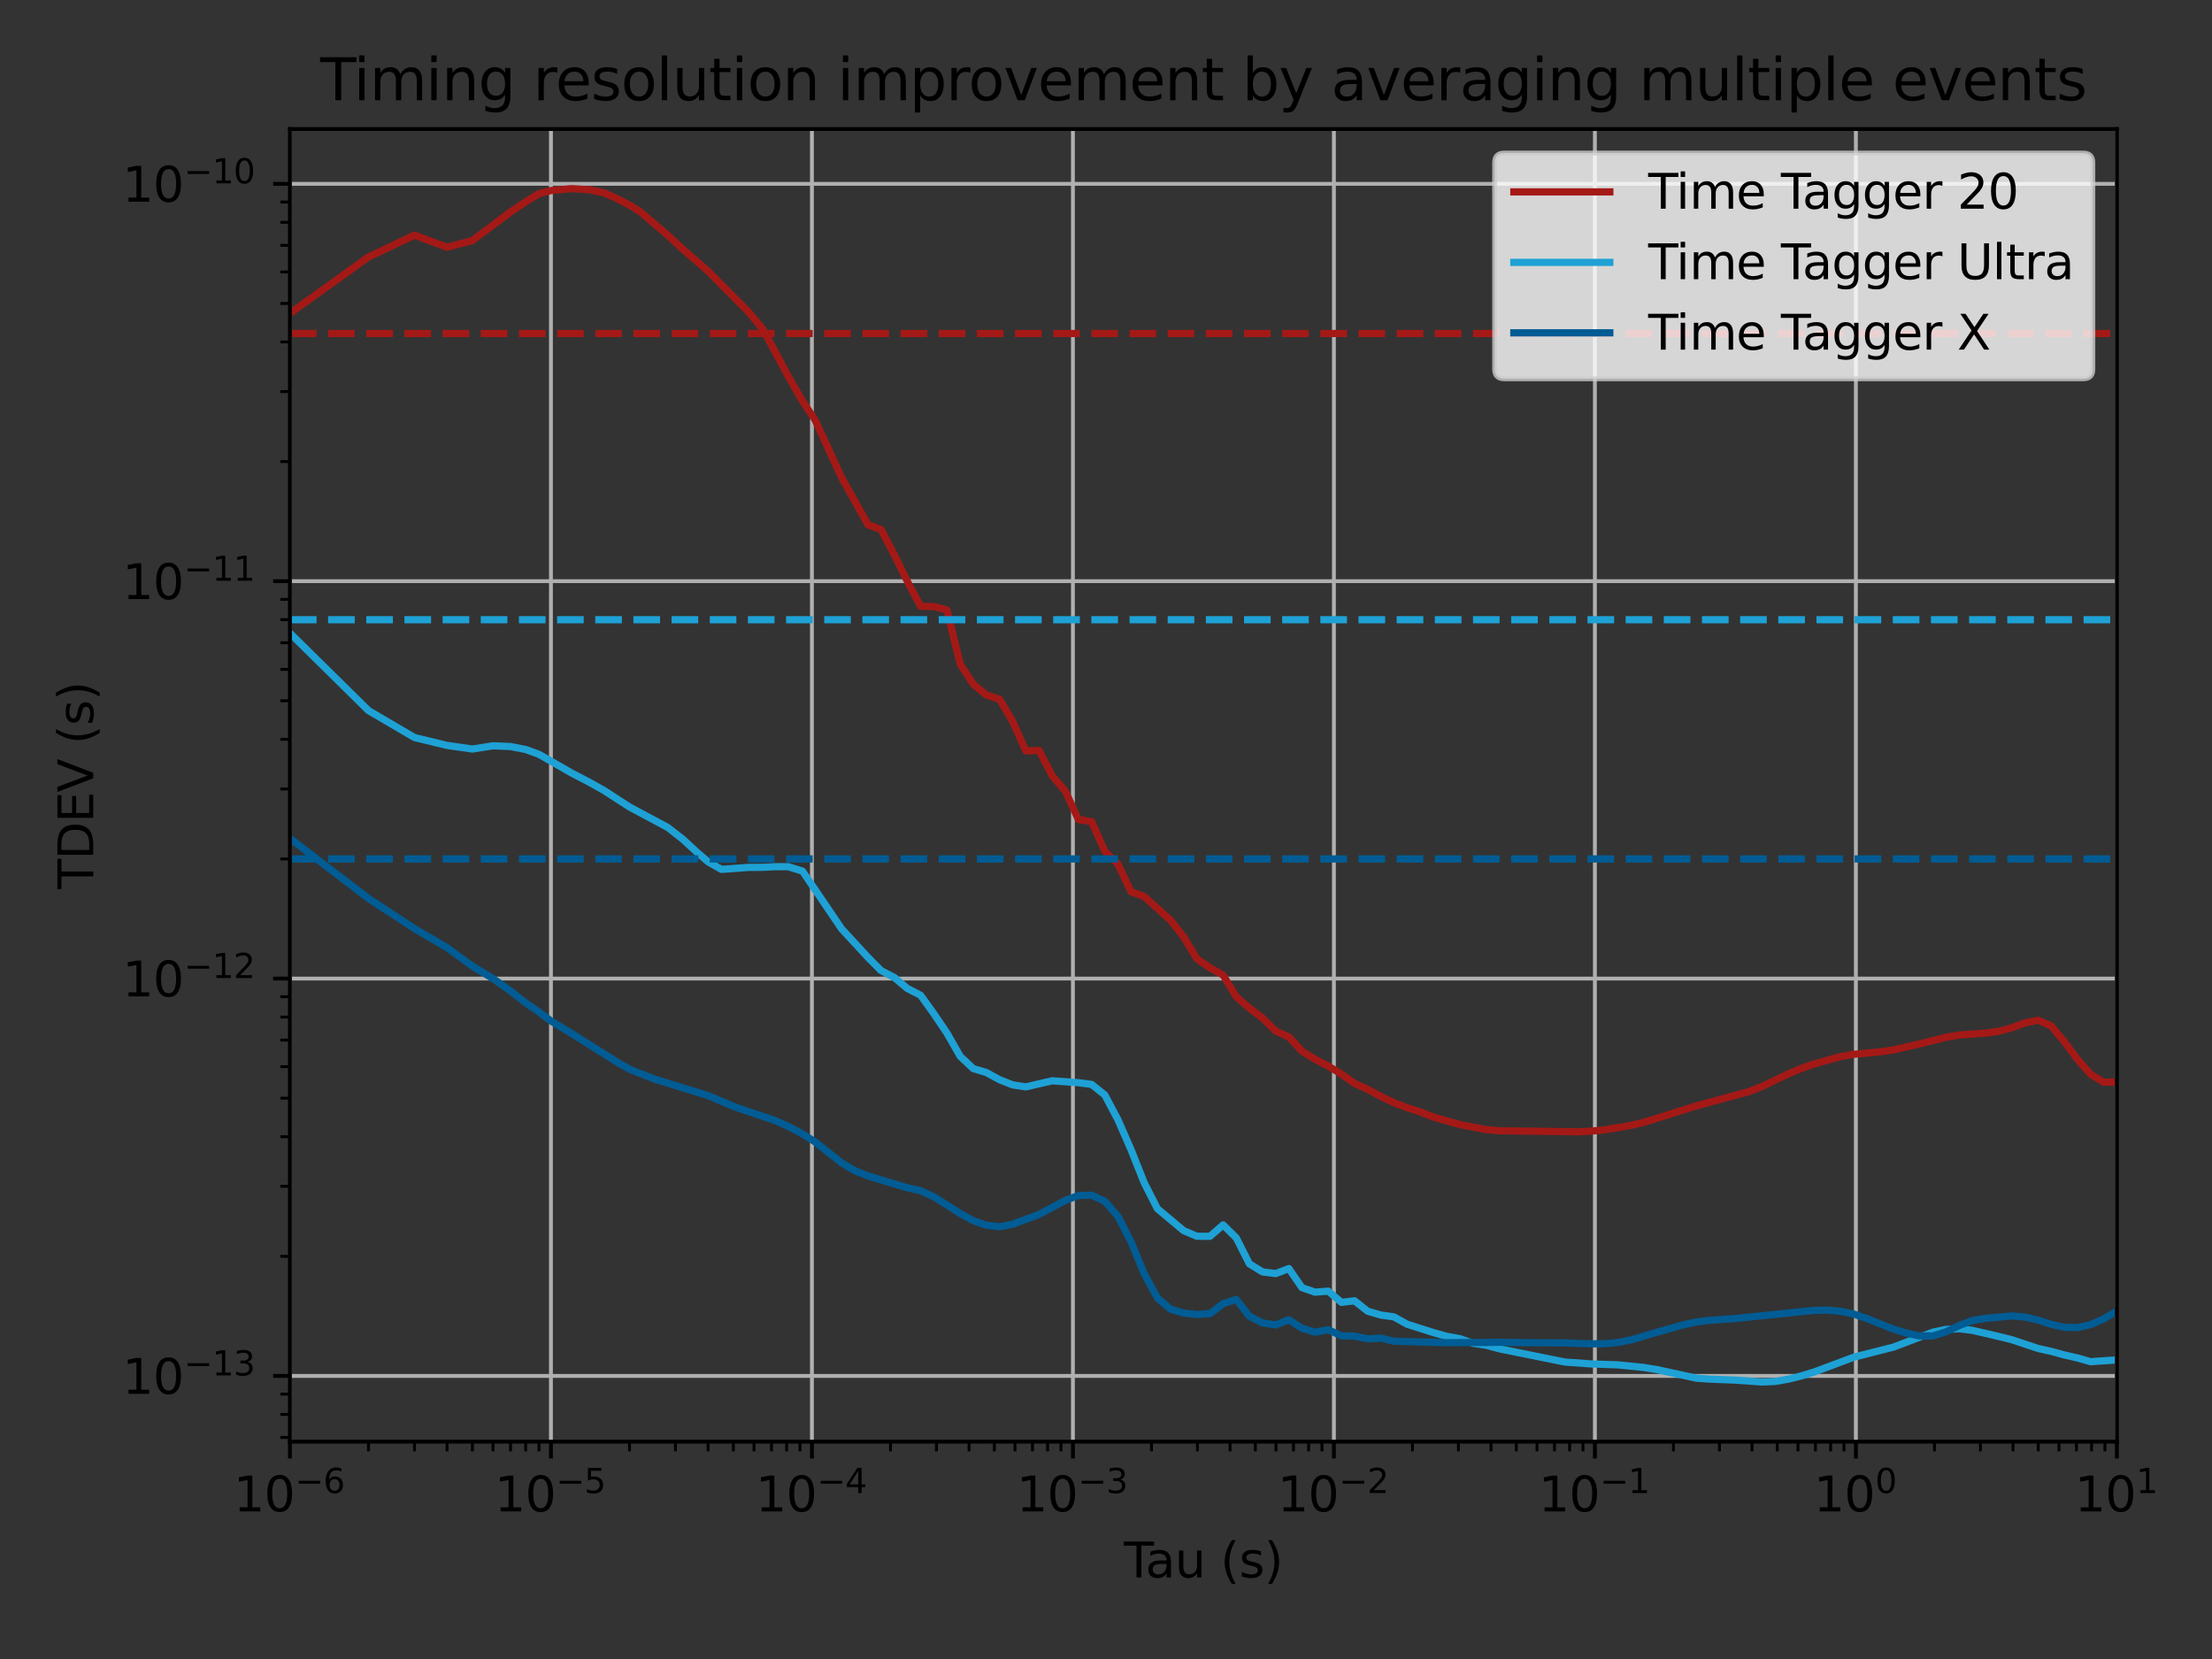 <?xml version="1.0" encoding="utf-8" standalone="no"?>
<!DOCTYPE svg PUBLIC "-//W3C//DTD SVG 1.1//EN"
  "http://www.w3.org/Graphics/SVG/1.1/DTD/svg11.dtd">
<svg xmlns:xlink="http://www.w3.org/1999/xlink" width="460.8pt" height="345.6pt" viewBox="0 0 460.8 345.6" xmlns="http://www.w3.org/2000/svg" version="1.1">
 <rect x="0" y="0" width="460.8" height="345.6" fill="#333333" stroke="none"/>
 <defs>
  <style type="text/css">*{stroke-linejoin: round; stroke-linecap: butt}</style>
 </defs>
 <g id="figure_1">
  <g id="patch_1">
   <path d="M 0 345.6 
L 460.8 345.6 
L 460.8 0 
L 0 0 
L 0 345.6 
z
" style="fill: none"/>
  </g>
  <g id="axes_1">
   <g id="patch_2">
    <path d="M 60.401 300.328 
L 440.984 300.328 
L 440.984 26.88 
L 60.401 26.88 
L 60.401 300.328 
z
" style="fill: none"/>
   </g>
   <g id="matplotlib.axis_1">
    <g id="xtick_1">
     <g id="line2d_1">
      <path d="M 60.401 300.328 
L 60.401 26.88 
" clip-path="url(#p5c46737d46)" style="fill: none; stroke: #b0b0b0; stroke-width: 0.8; stroke-linecap: square"/>
     </g>
     <g id="line2d_2">
      <defs>
       <path id="m83a35297cb" d="M 0 0 
L 0 3.5 
" style="stroke: #000000; stroke-width: 0.8"/>
      </defs>
      <g>
       <use xlink:href="#m83a35297cb" x="60.401" y="300.328" style="stroke: #000000; stroke-width: 0.8"/>
      </g>
     </g>
     <g id="text_1">
      <!-- $\mathdefault{10^{-6}}$ -->
      <g transform="translate(48.651 314.926) scale(0.1 -0.1)">
       <defs>
        <path id="DejaVuSans-31" d="M 794 531 
L 1825 531 
L 1825 4091 
L 703 3866 
L 703 4441 
L 1819 4666 
L 2450 4666 
L 2450 531 
L 3481 531 
L 3481 0 
L 794 0 
L 794 531 
z
" transform="scale(0.016)"/>
        <path id="DejaVuSans-30" d="M 2034 4250 
Q 1547 4250 1301 3770 
Q 1056 3291 1056 2328 
Q 1056 1369 1301 889 
Q 1547 409 2034 409 
Q 2525 409 2770 889 
Q 3016 1369 3016 2328 
Q 3016 3291 2770 3770 
Q 2525 4250 2034 4250 
z
M 2034 4750 
Q 2819 4750 3233 4129 
Q 3647 3509 3647 2328 
Q 3647 1150 3233 529 
Q 2819 -91 2034 -91 
Q 1250 -91 836 529 
Q 422 1150 422 2328 
Q 422 3509 836 4129 
Q 1250 4750 2034 4750 
z
" transform="scale(0.016)"/>
        <path id="DejaVuSans-2212" d="M 678 2272 
L 4684 2272 
L 4684 1741 
L 678 1741 
L 678 2272 
z
" transform="scale(0.016)"/>
        <path id="DejaVuSans-36" d="M 2113 2584 
Q 1688 2584 1439 2293 
Q 1191 2003 1191 1497 
Q 1191 994 1439 701 
Q 1688 409 2113 409 
Q 2538 409 2786 701 
Q 3034 994 3034 1497 
Q 3034 2003 2786 2293 
Q 2538 2584 2113 2584 
z
M 3366 4563 
L 3366 3988 
Q 3128 4100 2886 4159 
Q 2644 4219 2406 4219 
Q 1781 4219 1451 3797 
Q 1122 3375 1075 2522 
Q 1259 2794 1537 2939 
Q 1816 3084 2150 3084 
Q 2853 3084 3261 2657 
Q 3669 2231 3669 1497 
Q 3669 778 3244 343 
Q 2819 -91 2113 -91 
Q 1303 -91 875 529 
Q 447 1150 447 2328 
Q 447 3434 972 4092 
Q 1497 4750 2381 4750 
Q 2619 4750 2861 4703 
Q 3103 4656 3366 4563 
z
" transform="scale(0.016)"/>
       </defs>
       <use xlink:href="#DejaVuSans-31" transform="translate(0 0.766)"/>
       <use xlink:href="#DejaVuSans-30" transform="translate(63.623 0.766)"/>
       <use xlink:href="#DejaVuSans-2212" transform="translate(128.203 39.047) scale(0.7)"/>
       <use xlink:href="#DejaVuSans-36" transform="translate(186.855 39.047) scale(0.7)"/>
      </g>
     </g>
    </g>
    <g id="xtick_2">
     <g id="line2d_3">
      <path d="M 114.77 300.328 
L 114.77 26.88 
" clip-path="url(#p5c46737d46)" style="fill: none; stroke: #b0b0b0; stroke-width: 0.8; stroke-linecap: square"/>
     </g>
     <g id="line2d_4">
      <g>
       <use xlink:href="#m83a35297cb" x="114.77" y="300.328" style="stroke: #000000; stroke-width: 0.8"/>
      </g>
     </g>
     <g id="text_2">
      <!-- $\mathdefault{10^{-5}}$ -->
      <g transform="translate(103.02 314.926) scale(0.1 -0.1)">
       <defs>
        <path id="DejaVuSans-35" d="M 691 4666 
L 3169 4666 
L 3169 4134 
L 1269 4134 
L 1269 2991 
Q 1406 3038 1543 3061 
Q 1681 3084 1819 3084 
Q 2600 3084 3056 2656 
Q 3513 2228 3513 1497 
Q 3513 744 3044 326 
Q 2575 -91 1722 -91 
Q 1428 -91 1123 -41 
Q 819 9 494 109 
L 494 744 
Q 775 591 1075 516 
Q 1375 441 1709 441 
Q 2250 441 2565 725 
Q 2881 1009 2881 1497 
Q 2881 1984 2565 2268 
Q 2250 2553 1709 2553 
Q 1456 2553 1204 2497 
Q 953 2441 691 2322 
L 691 4666 
z
" transform="scale(0.016)"/>
       </defs>
       <use xlink:href="#DejaVuSans-31" transform="translate(0 0.684)"/>
       <use xlink:href="#DejaVuSans-30" transform="translate(63.623 0.684)"/>
       <use xlink:href="#DejaVuSans-2212" transform="translate(128.203 38.966) scale(0.7)"/>
       <use xlink:href="#DejaVuSans-35" transform="translate(186.855 38.966) scale(0.7)"/>
      </g>
     </g>
    </g>
    <g id="xtick_3">
     <g id="line2d_5">
      <path d="M 169.139 300.328 
L 169.139 26.88 
" clip-path="url(#p5c46737d46)" style="fill: none; stroke: #b0b0b0; stroke-width: 0.8; stroke-linecap: square"/>
     </g>
     <g id="line2d_6">
      <g>
       <use xlink:href="#m83a35297cb" x="169.139" y="300.328" style="stroke: #000000; stroke-width: 0.8"/>
      </g>
     </g>
     <g id="text_3">
      <!-- $\mathdefault{10^{-4}}$ -->
      <g transform="translate(157.389 314.926) scale(0.1 -0.1)">
       <defs>
        <path id="DejaVuSans-34" d="M 2419 4116 
L 825 1625 
L 2419 1625 
L 2419 4116 
z
M 2253 4666 
L 3047 4666 
L 3047 1625 
L 3713 1625 
L 3713 1100 
L 3047 1100 
L 3047 0 
L 2419 0 
L 2419 1100 
L 313 1100 
L 313 1709 
L 2253 4666 
z
" transform="scale(0.016)"/>
       </defs>
       <use xlink:href="#DejaVuSans-31" transform="translate(0 0.684)"/>
       <use xlink:href="#DejaVuSans-30" transform="translate(63.623 0.684)"/>
       <use xlink:href="#DejaVuSans-2212" transform="translate(128.203 38.966) scale(0.7)"/>
       <use xlink:href="#DejaVuSans-34" transform="translate(186.855 38.966) scale(0.7)"/>
      </g>
     </g>
    </g>
    <g id="xtick_4">
     <g id="line2d_7">
      <path d="M 223.508 300.328 
L 223.508 26.88 
" clip-path="url(#p5c46737d46)" style="fill: none; stroke: #b0b0b0; stroke-width: 0.8; stroke-linecap: square"/>
     </g>
     <g id="line2d_8">
      <g>
       <use xlink:href="#m83a35297cb" x="223.508" y="300.328" style="stroke: #000000; stroke-width: 0.8"/>
      </g>
     </g>
     <g id="text_4">
      <!-- $\mathdefault{10^{-3}}$ -->
      <g transform="translate(211.758 314.926) scale(0.1 -0.1)">
       <defs>
        <path id="DejaVuSans-33" d="M 2597 2516 
Q 3050 2419 3304 2112 
Q 3559 1806 3559 1356 
Q 3559 666 3084 287 
Q 2609 -91 1734 -91 
Q 1441 -91 1130 -33 
Q 819 25 488 141 
L 488 750 
Q 750 597 1062 519 
Q 1375 441 1716 441 
Q 2309 441 2620 675 
Q 2931 909 2931 1356 
Q 2931 1769 2642 2001 
Q 2353 2234 1838 2234 
L 1294 2234 
L 1294 2753 
L 1863 2753 
Q 2328 2753 2575 2939 
Q 2822 3125 2822 3475 
Q 2822 3834 2567 4026 
Q 2313 4219 1838 4219 
Q 1578 4219 1281 4162 
Q 984 4106 628 3988 
L 628 4550 
Q 988 4650 1302 4700 
Q 1616 4750 1894 4750 
Q 2613 4750 3031 4423 
Q 3450 4097 3450 3541 
Q 3450 3153 3228 2886 
Q 3006 2619 2597 2516 
z
" transform="scale(0.016)"/>
       </defs>
       <use xlink:href="#DejaVuSans-31" transform="translate(0 0.766)"/>
       <use xlink:href="#DejaVuSans-30" transform="translate(63.623 0.766)"/>
       <use xlink:href="#DejaVuSans-2212" transform="translate(128.203 39.047) scale(0.7)"/>
       <use xlink:href="#DejaVuSans-33" transform="translate(186.855 39.047) scale(0.7)"/>
      </g>
     </g>
    </g>
    <g id="xtick_5">
     <g id="line2d_9">
      <path d="M 277.877 300.328 
L 277.877 26.88 
" clip-path="url(#p5c46737d46)" style="fill: none; stroke: #b0b0b0; stroke-width: 0.8; stroke-linecap: square"/>
     </g>
     <g id="line2d_10">
      <g>
       <use xlink:href="#m83a35297cb" x="277.877" y="300.328" style="stroke: #000000; stroke-width: 0.8"/>
      </g>
     </g>
     <g id="text_5">
      <!-- $\mathdefault{10^{-2}}$ -->
      <g transform="translate(266.127 314.926) scale(0.1 -0.1)">
       <defs>
        <path id="DejaVuSans-32" d="M 1228 531 
L 3431 531 
L 3431 0 
L 469 0 
L 469 531 
Q 828 903 1448 1529 
Q 2069 2156 2228 2338 
Q 2531 2678 2651 2914 
Q 2772 3150 2772 3378 
Q 2772 3750 2511 3984 
Q 2250 4219 1831 4219 
Q 1534 4219 1204 4116 
Q 875 4013 500 3803 
L 500 4441 
Q 881 4594 1212 4672 
Q 1544 4750 1819 4750 
Q 2544 4750 2975 4387 
Q 3406 4025 3406 3419 
Q 3406 3131 3298 2873 
Q 3191 2616 2906 2266 
Q 2828 2175 2409 1742 
Q 1991 1309 1228 531 
z
" transform="scale(0.016)"/>
       </defs>
       <use xlink:href="#DejaVuSans-31" transform="translate(0 0.766)"/>
       <use xlink:href="#DejaVuSans-30" transform="translate(63.623 0.766)"/>
       <use xlink:href="#DejaVuSans-2212" transform="translate(128.203 39.047) scale(0.7)"/>
       <use xlink:href="#DejaVuSans-32" transform="translate(186.855 39.047) scale(0.7)"/>
      </g>
     </g>
    </g>
    <g id="xtick_6">
     <g id="line2d_11">
      <path d="M 332.246 300.328 
L 332.246 26.88 
" clip-path="url(#p5c46737d46)" style="fill: none; stroke: #b0b0b0; stroke-width: 0.8; stroke-linecap: square"/>
     </g>
     <g id="line2d_12">
      <g>
       <use xlink:href="#m83a35297cb" x="332.246" y="300.328" style="stroke: #000000; stroke-width: 0.8"/>
      </g>
     </g>
     <g id="text_6">
      <!-- $\mathdefault{10^{-1}}$ -->
      <g transform="translate(320.496 314.926) scale(0.1 -0.1)">
       <use xlink:href="#DejaVuSans-31" transform="translate(0 0.684)"/>
       <use xlink:href="#DejaVuSans-30" transform="translate(63.623 0.684)"/>
       <use xlink:href="#DejaVuSans-2212" transform="translate(128.203 38.966) scale(0.7)"/>
       <use xlink:href="#DejaVuSans-31" transform="translate(186.855 38.966) scale(0.7)"/>
      </g>
     </g>
    </g>
    <g id="xtick_7">
     <g id="line2d_13">
      <path d="M 386.615 300.328 
L 386.615 26.88 
" clip-path="url(#p5c46737d46)" style="fill: none; stroke: #b0b0b0; stroke-width: 0.8; stroke-linecap: square"/>
     </g>
     <g id="line2d_14">
      <g>
       <use xlink:href="#m83a35297cb" x="386.615" y="300.328" style="stroke: #000000; stroke-width: 0.8"/>
      </g>
     </g>
     <g id="text_7">
      <!-- $\mathdefault{10^{0}}$ -->
      <g transform="translate(377.815 314.926) scale(0.1 -0.1)">
       <use xlink:href="#DejaVuSans-31" transform="translate(0 0.766)"/>
       <use xlink:href="#DejaVuSans-30" transform="translate(63.623 0.766)"/>
       <use xlink:href="#DejaVuSans-30" transform="translate(128.203 39.047) scale(0.7)"/>
      </g>
     </g>
    </g>
    <g id="xtick_8">
     <g id="line2d_15">
      <path d="M 440.984 300.328 
L 440.984 26.88 
" clip-path="url(#p5c46737d46)" style="fill: none; stroke: #b0b0b0; stroke-width: 0.8; stroke-linecap: square"/>
     </g>
     <g id="line2d_16">
      <g>
       <use xlink:href="#m83a35297cb" x="440.984" y="300.328" style="stroke: #000000; stroke-width: 0.8"/>
      </g>
     </g>
     <g id="text_8">
      <!-- $\mathdefault{10^{1}}$ -->
      <g transform="translate(432.184 314.926) scale(0.1 -0.1)">
       <use xlink:href="#DejaVuSans-31" transform="translate(0 0.684)"/>
       <use xlink:href="#DejaVuSans-30" transform="translate(63.623 0.684)"/>
       <use xlink:href="#DejaVuSans-31" transform="translate(128.203 38.966) scale(0.7)"/>
      </g>
     </g>
    </g>
    <g id="xtick_9">
     <g id="line2d_17">
      <defs>
       <path id="m3d3cfc92bb" d="M 0 0 
L 0 2 
" style="stroke: #000000; stroke-width: 0.6"/>
      </defs>
      <g>
       <use xlink:href="#m3d3cfc92bb" x="76.768" y="300.328" style="stroke: #000000; stroke-width: 0.6"/>
      </g>
     </g>
    </g>
    <g id="xtick_10">
     <g id="line2d_18">
      <g>
       <use xlink:href="#m3d3cfc92bb" x="86.342" y="300.328" style="stroke: #000000; stroke-width: 0.6"/>
      </g>
     </g>
    </g>
    <g id="xtick_11">
     <g id="line2d_19">
      <g>
       <use xlink:href="#m3d3cfc92bb" x="93.135" y="300.328" style="stroke: #000000; stroke-width: 0.6"/>
      </g>
     </g>
    </g>
    <g id="xtick_12">
     <g id="line2d_20">
      <g>
       <use xlink:href="#m3d3cfc92bb" x="98.403" y="300.328" style="stroke: #000000; stroke-width: 0.6"/>
      </g>
     </g>
    </g>
    <g id="xtick_13">
     <g id="line2d_21">
      <g>
       <use xlink:href="#m3d3cfc92bb" x="102.708" y="300.328" style="stroke: #000000; stroke-width: 0.6"/>
      </g>
     </g>
    </g>
    <g id="xtick_14">
     <g id="line2d_22">
      <g>
       <use xlink:href="#m3d3cfc92bb" x="106.348" y="300.328" style="stroke: #000000; stroke-width: 0.6"/>
      </g>
     </g>
    </g>
    <g id="xtick_15">
     <g id="line2d_23">
      <g>
       <use xlink:href="#m3d3cfc92bb" x="109.501" y="300.328" style="stroke: #000000; stroke-width: 0.6"/>
      </g>
     </g>
    </g>
    <g id="xtick_16">
     <g id="line2d_24">
      <g>
       <use xlink:href="#m3d3cfc92bb" x="112.282" y="300.328" style="stroke: #000000; stroke-width: 0.6"/>
      </g>
     </g>
    </g>
    <g id="xtick_17">
     <g id="line2d_25">
      <g>
       <use xlink:href="#m3d3cfc92bb" x="131.137" y="300.328" style="stroke: #000000; stroke-width: 0.6"/>
      </g>
     </g>
    </g>
    <g id="xtick_18">
     <g id="line2d_26">
      <g>
       <use xlink:href="#m3d3cfc92bb" x="140.711" y="300.328" style="stroke: #000000; stroke-width: 0.6"/>
      </g>
     </g>
    </g>
    <g id="xtick_19">
     <g id="line2d_27">
      <g>
       <use xlink:href="#m3d3cfc92bb" x="147.503" y="300.328" style="stroke: #000000; stroke-width: 0.6"/>
      </g>
     </g>
    </g>
    <g id="xtick_20">
     <g id="line2d_28">
      <g>
       <use xlink:href="#m3d3cfc92bb" x="152.772" y="300.328" style="stroke: #000000; stroke-width: 0.6"/>
      </g>
     </g>
    </g>
    <g id="xtick_21">
     <g id="line2d_29">
      <g>
       <use xlink:href="#m3d3cfc92bb" x="157.077" y="300.328" style="stroke: #000000; stroke-width: 0.6"/>
      </g>
     </g>
    </g>
    <g id="xtick_22">
     <g id="line2d_30">
      <g>
       <use xlink:href="#m3d3cfc92bb" x="160.717" y="300.328" style="stroke: #000000; stroke-width: 0.6"/>
      </g>
     </g>
    </g>
    <g id="xtick_23">
     <g id="line2d_31">
      <g>
       <use xlink:href="#m3d3cfc92bb" x="163.87" y="300.328" style="stroke: #000000; stroke-width: 0.6"/>
      </g>
     </g>
    </g>
    <g id="xtick_24">
     <g id="line2d_32">
      <g>
       <use xlink:href="#m3d3cfc92bb" x="166.651" y="300.328" style="stroke: #000000; stroke-width: 0.6"/>
      </g>
     </g>
    </g>
    <g id="xtick_25">
     <g id="line2d_33">
      <g>
       <use xlink:href="#m3d3cfc92bb" x="185.506" y="300.328" style="stroke: #000000; stroke-width: 0.6"/>
      </g>
     </g>
    </g>
    <g id="xtick_26">
     <g id="line2d_34">
      <g>
       <use xlink:href="#m3d3cfc92bb" x="195.08" y="300.328" style="stroke: #000000; stroke-width: 0.6"/>
      </g>
     </g>
    </g>
    <g id="xtick_27">
     <g id="line2d_35">
      <g>
       <use xlink:href="#m3d3cfc92bb" x="201.872" y="300.328" style="stroke: #000000; stroke-width: 0.6"/>
      </g>
     </g>
    </g>
    <g id="xtick_28">
     <g id="line2d_36">
      <g>
       <use xlink:href="#m3d3cfc92bb" x="207.141" y="300.328" style="stroke: #000000; stroke-width: 0.6"/>
      </g>
     </g>
    </g>
    <g id="xtick_29">
     <g id="line2d_37">
      <g>
       <use xlink:href="#m3d3cfc92bb" x="211.446" y="300.328" style="stroke: #000000; stroke-width: 0.6"/>
      </g>
     </g>
    </g>
    <g id="xtick_30">
     <g id="line2d_38">
      <g>
       <use xlink:href="#m3d3cfc92bb" x="215.086" y="300.328" style="stroke: #000000; stroke-width: 0.6"/>
      </g>
     </g>
    </g>
    <g id="xtick_31">
     <g id="line2d_39">
      <g>
       <use xlink:href="#m3d3cfc92bb" x="218.239" y="300.328" style="stroke: #000000; stroke-width: 0.6"/>
      </g>
     </g>
    </g>
    <g id="xtick_32">
     <g id="line2d_40">
      <g>
       <use xlink:href="#m3d3cfc92bb" x="221.02" y="300.328" style="stroke: #000000; stroke-width: 0.6"/>
      </g>
     </g>
    </g>
    <g id="xtick_33">
     <g id="line2d_41">
      <g>
       <use xlink:href="#m3d3cfc92bb" x="239.875" y="300.328" style="stroke: #000000; stroke-width: 0.6"/>
      </g>
     </g>
    </g>
    <g id="xtick_34">
     <g id="line2d_42">
      <g>
       <use xlink:href="#m3d3cfc92bb" x="249.449" y="300.328" style="stroke: #000000; stroke-width: 0.6"/>
      </g>
     </g>
    </g>
    <g id="xtick_35">
     <g id="line2d_43">
      <g>
       <use xlink:href="#m3d3cfc92bb" x="256.241" y="300.328" style="stroke: #000000; stroke-width: 0.6"/>
      </g>
     </g>
    </g>
    <g id="xtick_36">
     <g id="line2d_44">
      <g>
       <use xlink:href="#m3d3cfc92bb" x="261.51" y="300.328" style="stroke: #000000; stroke-width: 0.6"/>
      </g>
     </g>
    </g>
    <g id="xtick_37">
     <g id="line2d_45">
      <g>
       <use xlink:href="#m3d3cfc92bb" x="265.815" y="300.328" style="stroke: #000000; stroke-width: 0.6"/>
      </g>
     </g>
    </g>
    <g id="xtick_38">
     <g id="line2d_46">
      <g>
       <use xlink:href="#m3d3cfc92bb" x="269.455" y="300.328" style="stroke: #000000; stroke-width: 0.6"/>
      </g>
     </g>
    </g>
    <g id="xtick_39">
     <g id="line2d_47">
      <g>
       <use xlink:href="#m3d3cfc92bb" x="272.608" y="300.328" style="stroke: #000000; stroke-width: 0.6"/>
      </g>
     </g>
    </g>
    <g id="xtick_40">
     <g id="line2d_48">
      <g>
       <use xlink:href="#m3d3cfc92bb" x="275.389" y="300.328" style="stroke: #000000; stroke-width: 0.6"/>
      </g>
     </g>
    </g>
    <g id="xtick_41">
     <g id="line2d_49">
      <g>
       <use xlink:href="#m3d3cfc92bb" x="294.244" y="300.328" style="stroke: #000000; stroke-width: 0.6"/>
      </g>
     </g>
    </g>
    <g id="xtick_42">
     <g id="line2d_50">
      <g>
       <use xlink:href="#m3d3cfc92bb" x="303.817" y="300.328" style="stroke: #000000; stroke-width: 0.6"/>
      </g>
     </g>
    </g>
    <g id="xtick_43">
     <g id="line2d_51">
      <g>
       <use xlink:href="#m3d3cfc92bb" x="310.61" y="300.328" style="stroke: #000000; stroke-width: 0.6"/>
      </g>
     </g>
    </g>
    <g id="xtick_44">
     <g id="line2d_52">
      <g>
       <use xlink:href="#m3d3cfc92bb" x="315.879" y="300.328" style="stroke: #000000; stroke-width: 0.6"/>
      </g>
     </g>
    </g>
    <g id="xtick_45">
     <g id="line2d_53">
      <g>
       <use xlink:href="#m3d3cfc92bb" x="320.184" y="300.328" style="stroke: #000000; stroke-width: 0.6"/>
      </g>
     </g>
    </g>
    <g id="xtick_46">
     <g id="line2d_54">
      <g>
       <use xlink:href="#m3d3cfc92bb" x="323.824" y="300.328" style="stroke: #000000; stroke-width: 0.6"/>
      </g>
     </g>
    </g>
    <g id="xtick_47">
     <g id="line2d_55">
      <g>
       <use xlink:href="#m3d3cfc92bb" x="326.977" y="300.328" style="stroke: #000000; stroke-width: 0.6"/>
      </g>
     </g>
    </g>
    <g id="xtick_48">
     <g id="line2d_56">
      <g>
       <use xlink:href="#m3d3cfc92bb" x="329.758" y="300.328" style="stroke: #000000; stroke-width: 0.6"/>
      </g>
     </g>
    </g>
    <g id="xtick_49">
     <g id="line2d_57">
      <g>
       <use xlink:href="#m3d3cfc92bb" x="348.612" y="300.328" style="stroke: #000000; stroke-width: 0.6"/>
      </g>
     </g>
    </g>
    <g id="xtick_50">
     <g id="line2d_58">
      <g>
       <use xlink:href="#m3d3cfc92bb" x="358.186" y="300.328" style="stroke: #000000; stroke-width: 0.6"/>
      </g>
     </g>
    </g>
    <g id="xtick_51">
     <g id="line2d_59">
      <g>
       <use xlink:href="#m3d3cfc92bb" x="364.979" y="300.328" style="stroke: #000000; stroke-width: 0.6"/>
      </g>
     </g>
    </g>
    <g id="xtick_52">
     <g id="line2d_60">
      <g>
       <use xlink:href="#m3d3cfc92bb" x="370.248" y="300.328" style="stroke: #000000; stroke-width: 0.6"/>
      </g>
     </g>
    </g>
    <g id="xtick_53">
     <g id="line2d_61">
      <g>
       <use xlink:href="#m3d3cfc92bb" x="374.553" y="300.328" style="stroke: #000000; stroke-width: 0.6"/>
      </g>
     </g>
    </g>
    <g id="xtick_54">
     <g id="line2d_62">
      <g>
       <use xlink:href="#m3d3cfc92bb" x="378.193" y="300.328" style="stroke: #000000; stroke-width: 0.6"/>
      </g>
     </g>
    </g>
    <g id="xtick_55">
     <g id="line2d_63">
      <g>
       <use xlink:href="#m3d3cfc92bb" x="381.346" y="300.328" style="stroke: #000000; stroke-width: 0.6"/>
      </g>
     </g>
    </g>
    <g id="xtick_56">
     <g id="line2d_64">
      <g>
       <use xlink:href="#m3d3cfc92bb" x="384.127" y="300.328" style="stroke: #000000; stroke-width: 0.6"/>
      </g>
     </g>
    </g>
    <g id="xtick_57">
     <g id="line2d_65">
      <g>
       <use xlink:href="#m3d3cfc92bb" x="402.981" y="300.328" style="stroke: #000000; stroke-width: 0.6"/>
      </g>
     </g>
    </g>
    <g id="xtick_58">
     <g id="line2d_66">
      <g>
       <use xlink:href="#m3d3cfc92bb" x="412.555" y="300.328" style="stroke: #000000; stroke-width: 0.6"/>
      </g>
     </g>
    </g>
    <g id="xtick_59">
     <g id="line2d_67">
      <g>
       <use xlink:href="#m3d3cfc92bb" x="419.348" y="300.328" style="stroke: #000000; stroke-width: 0.6"/>
      </g>
     </g>
    </g>
    <g id="xtick_60">
     <g id="line2d_68">
      <g>
       <use xlink:href="#m3d3cfc92bb" x="424.617" y="300.328" style="stroke: #000000; stroke-width: 0.6"/>
      </g>
     </g>
    </g>
    <g id="xtick_61">
     <g id="line2d_69">
      <g>
       <use xlink:href="#m3d3cfc92bb" x="428.922" y="300.328" style="stroke: #000000; stroke-width: 0.6"/>
      </g>
     </g>
    </g>
    <g id="xtick_62">
     <g id="line2d_70">
      <g>
       <use xlink:href="#m3d3cfc92bb" x="432.562" y="300.328" style="stroke: #000000; stroke-width: 0.6"/>
      </g>
     </g>
    </g>
    <g id="xtick_63">
     <g id="line2d_71">
      <g>
       <use xlink:href="#m3d3cfc92bb" x="435.715" y="300.328" style="stroke: #000000; stroke-width: 0.6"/>
      </g>
     </g>
    </g>
    <g id="xtick_64">
     <g id="line2d_72">
      <g>
       <use xlink:href="#m3d3cfc92bb" x="438.496" y="300.328" style="stroke: #000000; stroke-width: 0.6"/>
      </g>
     </g>
    </g>
    <g id="text_9">
     <!-- Tau (s) -->
     <g transform="translate(234.135 328.605) scale(0.1 -0.1)">
      <defs>
       <path id="DejaVuSans-54" d="M -19 4666 
L 3928 4666 
L 3928 4134 
L 2272 4134 
L 2272 0 
L 1638 0 
L 1638 4134 
L -19 4134 
L -19 4666 
z
" transform="scale(0.016)"/>
       <path id="DejaVuSans-61" d="M 2194 1759 
Q 1497 1759 1228 1600 
Q 959 1441 959 1056 
Q 959 750 1161 570 
Q 1363 391 1709 391 
Q 2188 391 2477 730 
Q 2766 1069 2766 1631 
L 2766 1759 
L 2194 1759 
z
M 3341 1997 
L 3341 0 
L 2766 0 
L 2766 531 
Q 2569 213 2275 61 
Q 1981 -91 1556 -91 
Q 1019 -91 701 211 
Q 384 513 384 1019 
Q 384 1609 779 1909 
Q 1175 2209 1959 2209 
L 2766 2209 
L 2766 2266 
Q 2766 2663 2505 2880 
Q 2244 3097 1772 3097 
Q 1472 3097 1187 3025 
Q 903 2953 641 2809 
L 641 3341 
Q 956 3463 1253 3523 
Q 1550 3584 1831 3584 
Q 2591 3584 2966 3190 
Q 3341 2797 3341 1997 
z
" transform="scale(0.016)"/>
       <path id="DejaVuSans-75" d="M 544 1381 
L 544 3500 
L 1119 3500 
L 1119 1403 
Q 1119 906 1312 657 
Q 1506 409 1894 409 
Q 2359 409 2629 706 
Q 2900 1003 2900 1516 
L 2900 3500 
L 3475 3500 
L 3475 0 
L 2900 0 
L 2900 538 
Q 2691 219 2414 64 
Q 2138 -91 1772 -91 
Q 1169 -91 856 284 
Q 544 659 544 1381 
z
M 1991 3584 
L 1991 3584 
z
" transform="scale(0.016)"/>
       <path id="DejaVuSans-20" transform="scale(0.016)"/>
       <path id="DejaVuSans-28" d="M 1984 4856 
Q 1566 4138 1362 3434 
Q 1159 2731 1159 2009 
Q 1159 1288 1364 580 
Q 1569 -128 1984 -844 
L 1484 -844 
Q 1016 -109 783 600 
Q 550 1309 550 2009 
Q 550 2706 781 3412 
Q 1013 4119 1484 4856 
L 1984 4856 
z
" transform="scale(0.016)"/>
       <path id="DejaVuSans-73" d="M 2834 3397 
L 2834 2853 
Q 2591 2978 2328 3040 
Q 2066 3103 1784 3103 
Q 1356 3103 1142 2972 
Q 928 2841 928 2578 
Q 928 2378 1081 2264 
Q 1234 2150 1697 2047 
L 1894 2003 
Q 2506 1872 2764 1633 
Q 3022 1394 3022 966 
Q 3022 478 2636 193 
Q 2250 -91 1575 -91 
Q 1294 -91 989 -36 
Q 684 19 347 128 
L 347 722 
Q 666 556 975 473 
Q 1284 391 1588 391 
Q 1994 391 2212 530 
Q 2431 669 2431 922 
Q 2431 1156 2273 1281 
Q 2116 1406 1581 1522 
L 1381 1569 
Q 847 1681 609 1914 
Q 372 2147 372 2553 
Q 372 3047 722 3315 
Q 1072 3584 1716 3584 
Q 2034 3584 2315 3537 
Q 2597 3491 2834 3397 
z
" transform="scale(0.016)"/>
       <path id="DejaVuSans-29" d="M 513 4856 
L 1013 4856 
Q 1481 4119 1714 3412 
Q 1947 2706 1947 2009 
Q 1947 1309 1714 600 
Q 1481 -109 1013 -844 
L 513 -844 
Q 928 -128 1133 580 
Q 1338 1288 1338 2009 
Q 1338 2731 1133 3434 
Q 928 4138 513 4856 
z
" transform="scale(0.016)"/>
      </defs>
      <use xlink:href="#DejaVuSans-54"/>
      <use xlink:href="#DejaVuSans-61" transform="translate(44.584 0)"/>
      <use xlink:href="#DejaVuSans-75" transform="translate(105.863 0)"/>
      <use xlink:href="#DejaVuSans-20" transform="translate(169.242 0)"/>
      <use xlink:href="#DejaVuSans-28" transform="translate(201.029 0)"/>
      <use xlink:href="#DejaVuSans-73" transform="translate(240.043 0)"/>
      <use xlink:href="#DejaVuSans-29" transform="translate(292.143 0)"/>
     </g>
    </g>
   </g>
   <g id="matplotlib.axis_2">
    <g id="ytick_1">
     <g id="line2d_73">
      <path d="M 60.401 286.63 
L 440.984 286.63 
" clip-path="url(#p5c46737d46)" style="fill: none; stroke: #b0b0b0; stroke-width: 0.8; stroke-linecap: square"/>
     </g>
     <g id="line2d_74">
      <defs>
       <path id="m0aa24f76e9" d="M 0 0 
L -3.5 0 
" style="stroke: #000000; stroke-width: 0.8"/>
      </defs>
      <g>
       <use xlink:href="#m0aa24f76e9" x="60.401" y="286.63" style="stroke: #000000; stroke-width: 0.8"/>
      </g>
     </g>
     <g id="text_10">
      <!-- $\mathdefault{10^{-13}}$ -->
      <g transform="translate(25.501 290.429) scale(0.1 -0.1)">
       <use xlink:href="#DejaVuSans-31" transform="translate(0 0.766)"/>
       <use xlink:href="#DejaVuSans-30" transform="translate(63.623 0.766)"/>
       <use xlink:href="#DejaVuSans-2212" transform="translate(128.203 39.047) scale(0.7)"/>
       <use xlink:href="#DejaVuSans-31" transform="translate(186.855 39.047) scale(0.7)"/>
       <use xlink:href="#DejaVuSans-33" transform="translate(231.392 39.047) scale(0.7)"/>
      </g>
     </g>
    </g>
    <g id="ytick_2">
     <g id="line2d_75">
      <path d="M 60.401 203.851 
L 440.984 203.851 
" clip-path="url(#p5c46737d46)" style="fill: none; stroke: #b0b0b0; stroke-width: 0.8; stroke-linecap: square"/>
     </g>
     <g id="line2d_76">
      <g>
       <use xlink:href="#m0aa24f76e9" x="60.401" y="203.851" style="stroke: #000000; stroke-width: 0.8"/>
      </g>
     </g>
     <g id="text_11">
      <!-- $\mathdefault{10^{-12}}$ -->
      <g transform="translate(25.501 207.65) scale(0.1 -0.1)">
       <use xlink:href="#DejaVuSans-31" transform="translate(0 0.766)"/>
       <use xlink:href="#DejaVuSans-30" transform="translate(63.623 0.766)"/>
       <use xlink:href="#DejaVuSans-2212" transform="translate(128.203 39.047) scale(0.7)"/>
       <use xlink:href="#DejaVuSans-31" transform="translate(186.855 39.047) scale(0.7)"/>
       <use xlink:href="#DejaVuSans-32" transform="translate(231.392 39.047) scale(0.7)"/>
      </g>
     </g>
    </g>
    <g id="ytick_3">
     <g id="line2d_77">
      <path d="M 60.401 121.071 
L 440.984 121.071 
" clip-path="url(#p5c46737d46)" style="fill: none; stroke: #b0b0b0; stroke-width: 0.8; stroke-linecap: square"/>
     </g>
     <g id="line2d_78">
      <g>
       <use xlink:href="#m0aa24f76e9" x="60.401" y="121.071" style="stroke: #000000; stroke-width: 0.8"/>
      </g>
     </g>
     <g id="text_12">
      <!-- $\mathdefault{10^{-11}}$ -->
      <g transform="translate(25.501 124.871) scale(0.1 -0.1)">
       <use xlink:href="#DejaVuSans-31" transform="translate(0 0.684)"/>
       <use xlink:href="#DejaVuSans-30" transform="translate(63.623 0.684)"/>
       <use xlink:href="#DejaVuSans-2212" transform="translate(128.203 38.966) scale(0.7)"/>
       <use xlink:href="#DejaVuSans-31" transform="translate(186.855 38.966) scale(0.7)"/>
       <use xlink:href="#DejaVuSans-31" transform="translate(231.392 38.966) scale(0.7)"/>
      </g>
     </g>
    </g>
    <g id="ytick_4">
     <g id="line2d_79">
      <path d="M 60.401 38.292 
L 440.984 38.292 
" clip-path="url(#p5c46737d46)" style="fill: none; stroke: #b0b0b0; stroke-width: 0.8; stroke-linecap: square"/>
     </g>
     <g id="line2d_80">
      <g>
       <use xlink:href="#m0aa24f76e9" x="60.401" y="38.292" style="stroke: #000000; stroke-width: 0.8"/>
      </g>
     </g>
     <g id="text_13">
      <!-- $\mathdefault{10^{-10}}$ -->
      <g transform="translate(25.501 42.091) scale(0.1 -0.1)">
       <use xlink:href="#DejaVuSans-31" transform="translate(0 0.766)"/>
       <use xlink:href="#DejaVuSans-30" transform="translate(63.623 0.766)"/>
       <use xlink:href="#DejaVuSans-2212" transform="translate(128.203 39.047) scale(0.7)"/>
       <use xlink:href="#DejaVuSans-31" transform="translate(186.855 39.047) scale(0.7)"/>
       <use xlink:href="#DejaVuSans-30" transform="translate(231.392 39.047) scale(0.7)"/>
      </g>
     </g>
    </g>
    <g id="ytick_5">
     <g id="line2d_81">
      <defs>
       <path id="m3b74c2f414" d="M 0 0 
L -2 0 
" style="stroke: #000000; stroke-width: 0.6"/>
      </defs>
      <g>
       <use xlink:href="#m3b74c2f414" x="60.401" y="299.453" style="stroke: #000000; stroke-width: 0.6"/>
      </g>
     </g>
    </g>
    <g id="ytick_6">
     <g id="line2d_82">
      <g>
       <use xlink:href="#m3b74c2f414" x="60.401" y="294.652" style="stroke: #000000; stroke-width: 0.6"/>
      </g>
     </g>
    </g>
    <g id="ytick_7">
     <g id="line2d_83">
      <g>
       <use xlink:href="#m3b74c2f414" x="60.401" y="290.418" style="stroke: #000000; stroke-width: 0.6"/>
      </g>
     </g>
    </g>
    <g id="ytick_8">
     <g id="line2d_84">
      <g>
       <use xlink:href="#m3b74c2f414" x="60.401" y="261.711" style="stroke: #000000; stroke-width: 0.6"/>
      </g>
     </g>
    </g>
    <g id="ytick_9">
     <g id="line2d_85">
      <g>
       <use xlink:href="#m3b74c2f414" x="60.401" y="247.134" style="stroke: #000000; stroke-width: 0.6"/>
      </g>
     </g>
    </g>
    <g id="ytick_10">
     <g id="line2d_86">
      <g>
       <use xlink:href="#m3b74c2f414" x="60.401" y="236.792" style="stroke: #000000; stroke-width: 0.6"/>
      </g>
     </g>
    </g>
    <g id="ytick_11">
     <g id="line2d_87">
      <g>
       <use xlink:href="#m3b74c2f414" x="60.401" y="228.77" style="stroke: #000000; stroke-width: 0.6"/>
      </g>
     </g>
    </g>
    <g id="ytick_12">
     <g id="line2d_88">
      <g>
       <use xlink:href="#m3b74c2f414" x="60.401" y="222.215" style="stroke: #000000; stroke-width: 0.6"/>
      </g>
     </g>
    </g>
    <g id="ytick_13">
     <g id="line2d_89">
      <g>
       <use xlink:href="#m3b74c2f414" x="60.401" y="216.673" style="stroke: #000000; stroke-width: 0.6"/>
      </g>
     </g>
    </g>
    <g id="ytick_14">
     <g id="line2d_90">
      <g>
       <use xlink:href="#m3b74c2f414" x="60.401" y="211.873" style="stroke: #000000; stroke-width: 0.6"/>
      </g>
     </g>
    </g>
    <g id="ytick_15">
     <g id="line2d_91">
      <g>
       <use xlink:href="#m3b74c2f414" x="60.401" y="207.639" style="stroke: #000000; stroke-width: 0.6"/>
      </g>
     </g>
    </g>
    <g id="ytick_16">
     <g id="line2d_92">
      <g>
       <use xlink:href="#m3b74c2f414" x="60.401" y="178.932" style="stroke: #000000; stroke-width: 0.6"/>
      </g>
     </g>
    </g>
    <g id="ytick_17">
     <g id="line2d_93">
      <g>
       <use xlink:href="#m3b74c2f414" x="60.401" y="164.355" style="stroke: #000000; stroke-width: 0.6"/>
      </g>
     </g>
    </g>
    <g id="ytick_18">
     <g id="line2d_94">
      <g>
       <use xlink:href="#m3b74c2f414" x="60.401" y="154.013" style="stroke: #000000; stroke-width: 0.6"/>
      </g>
     </g>
    </g>
    <g id="ytick_19">
     <g id="line2d_95">
      <g>
       <use xlink:href="#m3b74c2f414" x="60.401" y="145.991" style="stroke: #000000; stroke-width: 0.6"/>
      </g>
     </g>
    </g>
    <g id="ytick_20">
     <g id="line2d_96">
      <g>
       <use xlink:href="#m3b74c2f414" x="60.401" y="139.436" style="stroke: #000000; stroke-width: 0.6"/>
      </g>
     </g>
    </g>
    <g id="ytick_21">
     <g id="line2d_97">
      <g>
       <use xlink:href="#m3b74c2f414" x="60.401" y="133.894" style="stroke: #000000; stroke-width: 0.6"/>
      </g>
     </g>
    </g>
    <g id="ytick_22">
     <g id="line2d_98">
      <g>
       <use xlink:href="#m3b74c2f414" x="60.401" y="129.094" style="stroke: #000000; stroke-width: 0.6"/>
      </g>
     </g>
    </g>
    <g id="ytick_23">
     <g id="line2d_99">
      <g>
       <use xlink:href="#m3b74c2f414" x="60.401" y="124.859" style="stroke: #000000; stroke-width: 0.6"/>
      </g>
     </g>
    </g>
    <g id="ytick_24">
     <g id="line2d_100">
      <g>
       <use xlink:href="#m3b74c2f414" x="60.401" y="96.152" style="stroke: #000000; stroke-width: 0.6"/>
      </g>
     </g>
    </g>
    <g id="ytick_25">
     <g id="line2d_101">
      <g>
       <use xlink:href="#m3b74c2f414" x="60.401" y="81.576" style="stroke: #000000; stroke-width: 0.6"/>
      </g>
     </g>
    </g>
    <g id="ytick_26">
     <g id="line2d_102">
      <g>
       <use xlink:href="#m3b74c2f414" x="60.401" y="71.233" style="stroke: #000000; stroke-width: 0.6"/>
      </g>
     </g>
    </g>
    <g id="ytick_27">
     <g id="line2d_103">
      <g>
       <use xlink:href="#m3b74c2f414" x="60.401" y="63.211" style="stroke: #000000; stroke-width: 0.6"/>
      </g>
     </g>
    </g>
    <g id="ytick_28">
     <g id="line2d_104">
      <g>
       <use xlink:href="#m3b74c2f414" x="60.401" y="56.657" style="stroke: #000000; stroke-width: 0.6"/>
      </g>
     </g>
    </g>
    <g id="ytick_29">
     <g id="line2d_105">
      <g>
       <use xlink:href="#m3b74c2f414" x="60.401" y="51.115" style="stroke: #000000; stroke-width: 0.6"/>
      </g>
     </g>
    </g>
    <g id="ytick_30">
     <g id="line2d_106">
      <g>
       <use xlink:href="#m3b74c2f414" x="60.401" y="46.314" style="stroke: #000000; stroke-width: 0.6"/>
      </g>
     </g>
    </g>
    <g id="ytick_31">
     <g id="line2d_107">
      <g>
       <use xlink:href="#m3b74c2f414" x="60.401" y="42.08" style="stroke: #000000; stroke-width: 0.6"/>
      </g>
     </g>
    </g>
    <g id="text_14">
     <!-- TDEV (s) -->
     <g transform="translate(19.422 185.183) rotate(-90) scale(0.1 -0.1)">
      <defs>
       <path id="DejaVuSans-44" d="M 1259 4147 
L 1259 519 
L 2022 519 
Q 2988 519 3436 956 
Q 3884 1394 3884 2338 
Q 3884 3275 3436 3711 
Q 2988 4147 2022 4147 
L 1259 4147 
z
M 628 4666 
L 1925 4666 
Q 3281 4666 3915 4102 
Q 4550 3538 4550 2338 
Q 4550 1131 3912 565 
Q 3275 0 1925 0 
L 628 0 
L 628 4666 
z
" transform="scale(0.016)"/>
       <path id="DejaVuSans-45" d="M 628 4666 
L 3578 4666 
L 3578 4134 
L 1259 4134 
L 1259 2753 
L 3481 2753 
L 3481 2222 
L 1259 2222 
L 1259 531 
L 3634 531 
L 3634 0 
L 628 0 
L 628 4666 
z
" transform="scale(0.016)"/>
       <path id="DejaVuSans-56" d="M 1831 0 
L 50 4666 
L 709 4666 
L 2188 738 
L 3669 4666 
L 4325 4666 
L 2547 0 
L 1831 0 
z
" transform="scale(0.016)"/>
      </defs>
      <use xlink:href="#DejaVuSans-54"/>
      <use xlink:href="#DejaVuSans-44" transform="translate(61.084 0)"/>
      <use xlink:href="#DejaVuSans-45" transform="translate(138.086 0)"/>
      <use xlink:href="#DejaVuSans-56" transform="translate(201.27 0)"/>
      <use xlink:href="#DejaVuSans-20" transform="translate(269.678 0)"/>
      <use xlink:href="#DejaVuSans-28" transform="translate(301.465 0)"/>
      <use xlink:href="#DejaVuSans-73" transform="translate(340.479 0)"/>
      <use xlink:href="#DejaVuSans-29" transform="translate(392.578 0)"/>
     </g>
    </g>
   </g>
   <g id="line2d_108">
    <path d="M 60.4 65.28 
L 76.767 53.536 
L 76.767 53.536 
L 86.341 48.993 
L 86.341 48.993 
L 93.134 51.5 
L 93.134 51.5 
L 98.402 50.108 
L 98.402 50.108 
L 106.347 44.157 
L 109.5 42.034 
L 112.281 40.345 
L 114.769 39.694 
L 119.074 39.309 
L 122.714 39.514 
L 125.867 40.181 
L 128.648 41.434 
L 131.136 42.733 
L 133.386 44.115 
L 139.081 48.978 
L 142.234 51.901 
L 147.503 56.488 
L 155.865 64.923 
L 158.966 68.626 
L 164.162 78.302 
L 167.169 83.547 
L 169.836 87.559 
L 175.333 99.497 
L 180.819 109.317 
L 183.536 110.307 
L 186.317 115.597 
L 189.009 121.084 
L 191.79 126.297 
L 194.521 126.353 
L 197.257 127.073 
L 200.031 138.345 
L 202.741 142.514 
L 205.477 144.78 
L 208.247 145.687 
L 210.968 150.291 
L 213.696 156.425 
L 216.461 156.337 
L 219.193 161.617 
L 221.92 164.796 
L 224.659 170.735 
L 227.415 171.168 
L 230.152 177.301 
L 232.891 180.025 
L 235.63 185.779 
L 238.362 186.761 
L 243.842 191.706 
L 246.581 195.177 
L 249.321 199.724 
L 252.06 201.609 
L 254.798 203.127 
L 257.533 207.642 
L 260.273 210.012 
L 263.01 212.082 
L 265.747 214.786 
L 268.487 216.014 
L 271.224 218.975 
L 273.963 220.672 
L 276.702 222.088 
L 279.44 223.753 
L 282.177 225.691 
L 284.915 226.931 
L 287.654 228.41 
L 290.391 229.716 
L 293.129 230.75 
L 295.868 231.63 
L 298.606 232.702 
L 304.082 234.263 
L 309.559 235.314 
L 312.296 235.559 
L 323.248 235.699 
L 328.724 235.777 
L 331.462 235.642 
L 334.2 235.37 
L 339.676 234.458 
L 342.415 233.816 
L 347.89 232.102 
L 353.367 230.377 
L 364.319 227.406 
L 367.057 226.335 
L 372.533 223.711 
L 375.271 222.568 
L 378.009 221.603 
L 383.485 220.096 
L 386.223 219.625 
L 391.699 219.115 
L 394.437 218.705 
L 399.913 217.466 
L 405.389 216.08 
L 408.127 215.612 
L 413.603 215.221 
L 416.341 214.845 
L 419.079 214.107 
L 421.817 213.084 
L 424.555 212.53 
L 427.293 213.697 
L 430.031 216.996 
L 432.769 220.663 
L 435.507 223.788 
L 438.245 225.449 
L 440.983 225.417 
L 440.983 225.417 
" clip-path="url(#p5c46737d46)" style="fill: none; stroke: #a41916; stroke-width: 1.5; stroke-linecap: square"/>
   </g>
   <g id="line2d_109">
    <path d="M 60.4 131.893 
L 76.767 148.028 
L 76.767 148.028 
L 86.341 153.644 
L 86.341 153.644 
L 93.134 155.283 
L 93.134 155.283 
L 98.402 156.04 
L 98.402 156.04 
L 102.707 155.364 
L 106.347 155.522 
L 109.5 156.129 
L 112.281 157.141 
L 119.074 161.034 
L 122.714 162.924 
L 125.867 164.698 
L 131.136 168.113 
L 139.081 172.358 
L 142.234 174.819 
L 145.015 177.385 
L 147.503 179.522 
L 150.284 181.11 
L 155.865 180.701 
L 158.966 180.68 
L 161.381 180.55 
L 164.162 180.546 
L 167.169 181.46 
L 175.333 193.5 
L 180.819 199.448 
L 183.536 202.189 
L 186.317 203.641 
L 189.009 205.907 
L 191.79 207.344 
L 194.521 211.15 
L 197.257 215.193 
L 200.031 220.054 
L 202.741 222.603 
L 205.477 223.429 
L 208.247 224.933 
L 210.968 226.004 
L 213.696 226.417 
L 219.193 225.15 
L 224.659 225.545 
L 227.415 225.907 
L 230.152 228.101 
L 232.891 233.271 
L 235.63 239.536 
L 238.362 246.393 
L 241.104 251.789 
L 246.581 256.37 
L 249.321 257.533 
L 252.06 257.551 
L 254.798 255.165 
L 257.533 257.865 
L 260.273 263.277 
L 263.01 264.97 
L 265.747 265.311 
L 268.487 264.26 
L 271.224 268.24 
L 273.963 269.186 
L 276.702 268.965 
L 279.44 271.309 
L 282.177 270.978 
L 284.915 273.154 
L 287.654 273.949 
L 290.391 274.333 
L 293.129 275.864 
L 298.606 277.598 
L 301.344 278.373 
L 304.082 278.858 
L 306.82 279.83 
L 309.559 280.228 
L 312.296 280.971 
L 325.987 283.737 
L 331.462 284.132 
L 336.938 284.318 
L 342.415 284.863 
L 345.152 285.309 
L 353.367 287.096 
L 356.105 287.296 
L 361.581 287.507 
L 367.057 287.899 
L 369.795 287.782 
L 372.533 287.303 
L 375.271 286.621 
L 378.009 285.78 
L 386.223 282.713 
L 394.437 280.629 
L 402.651 277.515 
L 405.389 276.944 
L 408.127 276.798 
L 410.865 277.135 
L 416.341 278.404 
L 419.079 279.08 
L 424.555 280.907 
L 427.293 281.515 
L 430.031 282.261 
L 432.769 282.885 
L 435.507 283.665 
L 440.983 283.294 
L 440.983 283.294 
" clip-path="url(#p5c46737d46)" style="fill: none; stroke: #1ea1d5; stroke-width: 1.5; stroke-linecap: square"/>
   </g>
   <g id="line2d_110">
    <path d="M 60.4 174.657 
L 76.767 187.173 
L 76.767 187.173 
L 86.341 193.444 
L 86.341 193.444 
L 93.134 197.417 
L 93.134 197.417 
L 98.402 201.274 
L 98.402 201.274 
L 102.707 203.856 
L 106.347 206.452 
L 109.5 208.911 
L 112.281 210.817 
L 114.769 212.68 
L 119.074 215.29 
L 128.648 221.317 
L 131.136 222.728 
L 136.405 224.818 
L 147.503 228.234 
L 153.239 230.655 
L 161.381 233.395 
L 164.162 234.615 
L 167.169 236.209 
L 169.836 237.906 
L 175.333 242.254 
L 178.074 243.881 
L 180.819 244.975 
L 189.009 247.437 
L 191.79 248.057 
L 194.521 249.294 
L 200.031 252.797 
L 202.741 254.293 
L 205.477 255.243 
L 208.247 255.554 
L 210.968 255.016 
L 216.461 252.987 
L 221.92 250.067 
L 224.659 249.052 
L 227.415 248.985 
L 230.152 250.247 
L 232.891 253.392 
L 235.63 258.719 
L 238.362 265.348 
L 241.104 270.389 
L 243.842 272.727 
L 246.581 273.527 
L 249.321 273.834 
L 252.06 273.664 
L 254.798 271.565 
L 257.533 270.699 
L 260.273 274.208 
L 263.01 275.59 
L 265.747 276.003 
L 268.487 274.932 
L 271.224 276.691 
L 273.963 277.527 
L 276.702 277.005 
L 279.44 278.28 
L 282.177 278.337 
L 284.915 278.904 
L 287.654 278.754 
L 290.391 279.405 
L 301.344 279.709 
L 309.559 279.657 
L 312.296 279.615 
L 317.772 279.709 
L 325.987 279.753 
L 331.462 279.946 
L 334.2 279.925 
L 336.938 279.687 
L 339.676 279.155 
L 345.152 277.533 
L 350.628 275.991 
L 353.367 275.398 
L 356.105 275.051 
L 361.581 274.661 
L 375.271 273.248 
L 378.009 272.975 
L 380.747 272.924 
L 383.485 273.176 
L 386.223 273.758 
L 388.961 274.698 
L 394.437 276.885 
L 397.175 277.718 
L 399.913 278.308 
L 402.651 278.298 
L 405.389 277.446 
L 408.127 276.136 
L 410.865 275.09 
L 413.603 274.64 
L 419.079 274.142 
L 421.817 274.362 
L 424.555 274.993 
L 427.293 275.883 
L 430.031 276.505 
L 432.769 276.561 
L 435.507 275.938 
L 438.245 274.754 
L 440.983 273.112 
L 440.983 273.112 
" clip-path="url(#p5c46737d46)" style="fill: none; stroke: #005c94; stroke-width: 1.5; stroke-linecap: square"/>
   </g>
   <g id="LineCollection_1">
    <path d="M 60.401 69.479 
L 440.984 69.479 
" clip-path="url(#p5c46737d46)" style="fill: none; stroke-dasharray: 5.55,2.4; stroke-dashoffset: 0; stroke: #a41916; stroke-width: 1.5"/>
    <path d="M 60.401 129.094 
L 440.984 129.094 
" clip-path="url(#p5c46737d46)" style="fill: none; stroke-dasharray: 5.55,2.4; stroke-dashoffset: 0; stroke: #1ea1d5; stroke-width: 1.5"/>
    <path d="M 60.401 178.932 
L 440.984 178.932 
" clip-path="url(#p5c46737d46)" style="fill: none; stroke-dasharray: 5.55,2.4; stroke-dashoffset: 0; stroke: #005c94; stroke-width: 1.5"/>
   </g>
   <g id="patch_3">
    <path d="M 60.401 300.328 
L 60.401 26.88 
" style="fill: none; stroke: #000000; stroke-width: 0.8; stroke-linejoin: miter; stroke-linecap: square"/>
   </g>
   <g id="patch_4">
    <path d="M 440.984 300.328 
L 440.984 26.88 
" style="fill: none; stroke: #000000; stroke-width: 0.8; stroke-linejoin: miter; stroke-linecap: square"/>
   </g>
   <g id="patch_5">
    <path d="M 60.401 300.328 
L 440.984 300.328 
" style="fill: none; stroke: #000000; stroke-width: 0.8; stroke-linejoin: miter; stroke-linecap: square"/>
   </g>
   <g id="patch_6">
    <path d="M 60.401 26.88 
L 440.984 26.88 
" style="fill: none; stroke: #000000; stroke-width: 0.8; stroke-linejoin: miter; stroke-linecap: square"/>
   </g>
   <g id="text_15">
    <!-- Timing resolution improvement by averaging multiple events -->
    <g transform="translate(66.717 20.88) scale(0.12 -0.12)">
     <defs>
      <path id="DejaVuSans-69" d="M 603 3500 
L 1178 3500 
L 1178 0 
L 603 0 
L 603 3500 
z
M 603 4863 
L 1178 4863 
L 1178 4134 
L 603 4134 
L 603 4863 
z
" transform="scale(0.016)"/>
      <path id="DejaVuSans-6d" d="M 3328 2828 
Q 3544 3216 3844 3400 
Q 4144 3584 4550 3584 
Q 5097 3584 5394 3201 
Q 5691 2819 5691 2113 
L 5691 0 
L 5113 0 
L 5113 2094 
Q 5113 2597 4934 2840 
Q 4756 3084 4391 3084 
Q 3944 3084 3684 2787 
Q 3425 2491 3425 1978 
L 3425 0 
L 2847 0 
L 2847 2094 
Q 2847 2600 2669 2842 
Q 2491 3084 2119 3084 
Q 1678 3084 1418 2786 
Q 1159 2488 1159 1978 
L 1159 0 
L 581 0 
L 581 3500 
L 1159 3500 
L 1159 2956 
Q 1356 3278 1631 3431 
Q 1906 3584 2284 3584 
Q 2666 3584 2933 3390 
Q 3200 3197 3328 2828 
z
" transform="scale(0.016)"/>
      <path id="DejaVuSans-6e" d="M 3513 2113 
L 3513 0 
L 2938 0 
L 2938 2094 
Q 2938 2591 2744 2837 
Q 2550 3084 2163 3084 
Q 1697 3084 1428 2787 
Q 1159 2491 1159 1978 
L 1159 0 
L 581 0 
L 581 3500 
L 1159 3500 
L 1159 2956 
Q 1366 3272 1645 3428 
Q 1925 3584 2291 3584 
Q 2894 3584 3203 3211 
Q 3513 2838 3513 2113 
z
" transform="scale(0.016)"/>
      <path id="DejaVuSans-67" d="M 2906 1791 
Q 2906 2416 2648 2759 
Q 2391 3103 1925 3103 
Q 1463 3103 1205 2759 
Q 947 2416 947 1791 
Q 947 1169 1205 825 
Q 1463 481 1925 481 
Q 2391 481 2648 825 
Q 2906 1169 2906 1791 
z
M 3481 434 
Q 3481 -459 3084 -895 
Q 2688 -1331 1869 -1331 
Q 1566 -1331 1297 -1286 
Q 1028 -1241 775 -1147 
L 775 -588 
Q 1028 -725 1275 -790 
Q 1522 -856 1778 -856 
Q 2344 -856 2625 -561 
Q 2906 -266 2906 331 
L 2906 616 
Q 2728 306 2450 153 
Q 2172 0 1784 0 
Q 1141 0 747 490 
Q 353 981 353 1791 
Q 353 2603 747 3093 
Q 1141 3584 1784 3584 
Q 2172 3584 2450 3431 
Q 2728 3278 2906 2969 
L 2906 3500 
L 3481 3500 
L 3481 434 
z
" transform="scale(0.016)"/>
      <path id="DejaVuSans-72" d="M 2631 2963 
Q 2534 3019 2420 3045 
Q 2306 3072 2169 3072 
Q 1681 3072 1420 2755 
Q 1159 2438 1159 1844 
L 1159 0 
L 581 0 
L 581 3500 
L 1159 3500 
L 1159 2956 
Q 1341 3275 1631 3429 
Q 1922 3584 2338 3584 
Q 2397 3584 2469 3576 
Q 2541 3569 2628 3553 
L 2631 2963 
z
" transform="scale(0.016)"/>
      <path id="DejaVuSans-65" d="M 3597 1894 
L 3597 1613 
L 953 1613 
Q 991 1019 1311 708 
Q 1631 397 2203 397 
Q 2534 397 2845 478 
Q 3156 559 3463 722 
L 3463 178 
Q 3153 47 2828 -22 
Q 2503 -91 2169 -91 
Q 1331 -91 842 396 
Q 353 884 353 1716 
Q 353 2575 817 3079 
Q 1281 3584 2069 3584 
Q 2775 3584 3186 3129 
Q 3597 2675 3597 1894 
z
M 3022 2063 
Q 3016 2534 2758 2815 
Q 2500 3097 2075 3097 
Q 1594 3097 1305 2825 
Q 1016 2553 972 2059 
L 3022 2063 
z
" transform="scale(0.016)"/>
      <path id="DejaVuSans-6f" d="M 1959 3097 
Q 1497 3097 1228 2736 
Q 959 2375 959 1747 
Q 959 1119 1226 758 
Q 1494 397 1959 397 
Q 2419 397 2687 759 
Q 2956 1122 2956 1747 
Q 2956 2369 2687 2733 
Q 2419 3097 1959 3097 
z
M 1959 3584 
Q 2709 3584 3137 3096 
Q 3566 2609 3566 1747 
Q 3566 888 3137 398 
Q 2709 -91 1959 -91 
Q 1206 -91 779 398 
Q 353 888 353 1747 
Q 353 2609 779 3096 
Q 1206 3584 1959 3584 
z
" transform="scale(0.016)"/>
      <path id="DejaVuSans-6c" d="M 603 4863 
L 1178 4863 
L 1178 0 
L 603 0 
L 603 4863 
z
" transform="scale(0.016)"/>
      <path id="DejaVuSans-74" d="M 1172 4494 
L 1172 3500 
L 2356 3500 
L 2356 3053 
L 1172 3053 
L 1172 1153 
Q 1172 725 1289 603 
Q 1406 481 1766 481 
L 2356 481 
L 2356 0 
L 1766 0 
Q 1100 0 847 248 
Q 594 497 594 1153 
L 594 3053 
L 172 3053 
L 172 3500 
L 594 3500 
L 594 4494 
L 1172 4494 
z
" transform="scale(0.016)"/>
      <path id="DejaVuSans-70" d="M 1159 525 
L 1159 -1331 
L 581 -1331 
L 581 3500 
L 1159 3500 
L 1159 2969 
Q 1341 3281 1617 3432 
Q 1894 3584 2278 3584 
Q 2916 3584 3314 3078 
Q 3713 2572 3713 1747 
Q 3713 922 3314 415 
Q 2916 -91 2278 -91 
Q 1894 -91 1617 61 
Q 1341 213 1159 525 
z
M 3116 1747 
Q 3116 2381 2855 2742 
Q 2594 3103 2138 3103 
Q 1681 3103 1420 2742 
Q 1159 2381 1159 1747 
Q 1159 1113 1420 752 
Q 1681 391 2138 391 
Q 2594 391 2855 752 
Q 3116 1113 3116 1747 
z
" transform="scale(0.016)"/>
      <path id="DejaVuSans-76" d="M 191 3500 
L 800 3500 
L 1894 563 
L 2988 3500 
L 3597 3500 
L 2284 0 
L 1503 0 
L 191 3500 
z
" transform="scale(0.016)"/>
      <path id="DejaVuSans-62" d="M 3116 1747 
Q 3116 2381 2855 2742 
Q 2594 3103 2138 3103 
Q 1681 3103 1420 2742 
Q 1159 2381 1159 1747 
Q 1159 1113 1420 752 
Q 1681 391 2138 391 
Q 2594 391 2855 752 
Q 3116 1113 3116 1747 
z
M 1159 2969 
Q 1341 3281 1617 3432 
Q 1894 3584 2278 3584 
Q 2916 3584 3314 3078 
Q 3713 2572 3713 1747 
Q 3713 922 3314 415 
Q 2916 -91 2278 -91 
Q 1894 -91 1617 61 
Q 1341 213 1159 525 
L 1159 0 
L 581 0 
L 581 4863 
L 1159 4863 
L 1159 2969 
z
" transform="scale(0.016)"/>
      <path id="DejaVuSans-79" d="M 2059 -325 
Q 1816 -950 1584 -1140 
Q 1353 -1331 966 -1331 
L 506 -1331 
L 506 -850 
L 844 -850 
Q 1081 -850 1212 -737 
Q 1344 -625 1503 -206 
L 1606 56 
L 191 3500 
L 800 3500 
L 1894 763 
L 2988 3500 
L 3597 3500 
L 2059 -325 
z
" transform="scale(0.016)"/>
     </defs>
     <use xlink:href="#DejaVuSans-54"/>
     <use xlink:href="#DejaVuSans-69" transform="translate(57.959 0)"/>
     <use xlink:href="#DejaVuSans-6d" transform="translate(85.742 0)"/>
     <use xlink:href="#DejaVuSans-69" transform="translate(183.154 0)"/>
     <use xlink:href="#DejaVuSans-6e" transform="translate(210.938 0)"/>
     <use xlink:href="#DejaVuSans-67" transform="translate(274.316 0)"/>
     <use xlink:href="#DejaVuSans-20" transform="translate(337.793 0)"/>
     <use xlink:href="#DejaVuSans-72" transform="translate(369.58 0)"/>
     <use xlink:href="#DejaVuSans-65" transform="translate(408.443 0)"/>
     <use xlink:href="#DejaVuSans-73" transform="translate(469.967 0)"/>
     <use xlink:href="#DejaVuSans-6f" transform="translate(522.066 0)"/>
     <use xlink:href="#DejaVuSans-6c" transform="translate(583.248 0)"/>
     <use xlink:href="#DejaVuSans-75" transform="translate(611.031 0)"/>
     <use xlink:href="#DejaVuSans-74" transform="translate(674.41 0)"/>
     <use xlink:href="#DejaVuSans-69" transform="translate(713.619 0)"/>
     <use xlink:href="#DejaVuSans-6f" transform="translate(741.402 0)"/>
     <use xlink:href="#DejaVuSans-6e" transform="translate(802.584 0)"/>
     <use xlink:href="#DejaVuSans-20" transform="translate(865.963 0)"/>
     <use xlink:href="#DejaVuSans-69" transform="translate(897.75 0)"/>
     <use xlink:href="#DejaVuSans-6d" transform="translate(925.533 0)"/>
     <use xlink:href="#DejaVuSans-70" transform="translate(1022.945 0)"/>
     <use xlink:href="#DejaVuSans-72" transform="translate(1086.422 0)"/>
     <use xlink:href="#DejaVuSans-6f" transform="translate(1125.285 0)"/>
     <use xlink:href="#DejaVuSans-76" transform="translate(1186.467 0)"/>
     <use xlink:href="#DejaVuSans-65" transform="translate(1245.646 0)"/>
     <use xlink:href="#DejaVuSans-6d" transform="translate(1307.17 0)"/>
     <use xlink:href="#DejaVuSans-65" transform="translate(1404.582 0)"/>
     <use xlink:href="#DejaVuSans-6e" transform="translate(1466.105 0)"/>
     <use xlink:href="#DejaVuSans-74" transform="translate(1529.484 0)"/>
     <use xlink:href="#DejaVuSans-20" transform="translate(1568.693 0)"/>
     <use xlink:href="#DejaVuSans-62" transform="translate(1600.48 0)"/>
     <use xlink:href="#DejaVuSans-79" transform="translate(1663.957 0)"/>
     <use xlink:href="#DejaVuSans-20" transform="translate(1723.137 0)"/>
     <use xlink:href="#DejaVuSans-61" transform="translate(1754.924 0)"/>
     <use xlink:href="#DejaVuSans-76" transform="translate(1816.203 0)"/>
     <use xlink:href="#DejaVuSans-65" transform="translate(1875.383 0)"/>
     <use xlink:href="#DejaVuSans-72" transform="translate(1936.906 0)"/>
     <use xlink:href="#DejaVuSans-61" transform="translate(1978.02 0)"/>
     <use xlink:href="#DejaVuSans-67" transform="translate(2039.299 0)"/>
     <use xlink:href="#DejaVuSans-69" transform="translate(2102.775 0)"/>
     <use xlink:href="#DejaVuSans-6e" transform="translate(2130.559 0)"/>
     <use xlink:href="#DejaVuSans-67" transform="translate(2193.938 0)"/>
     <use xlink:href="#DejaVuSans-20" transform="translate(2257.414 0)"/>
     <use xlink:href="#DejaVuSans-6d" transform="translate(2289.201 0)"/>
     <use xlink:href="#DejaVuSans-75" transform="translate(2386.613 0)"/>
     <use xlink:href="#DejaVuSans-6c" transform="translate(2449.992 0)"/>
     <use xlink:href="#DejaVuSans-74" transform="translate(2477.775 0)"/>
     <use xlink:href="#DejaVuSans-69" transform="translate(2516.984 0)"/>
     <use xlink:href="#DejaVuSans-70" transform="translate(2544.768 0)"/>
     <use xlink:href="#DejaVuSans-6c" transform="translate(2608.244 0)"/>
     <use xlink:href="#DejaVuSans-65" transform="translate(2636.027 0)"/>
     <use xlink:href="#DejaVuSans-20" transform="translate(2697.551 0)"/>
     <use xlink:href="#DejaVuSans-65" transform="translate(2729.338 0)"/>
     <use xlink:href="#DejaVuSans-76" transform="translate(2790.861 0)"/>
     <use xlink:href="#DejaVuSans-65" transform="translate(2850.041 0)"/>
     <use xlink:href="#DejaVuSans-6e" transform="translate(2911.564 0)"/>
     <use xlink:href="#DejaVuSans-74" transform="translate(2974.943 0)"/>
     <use xlink:href="#DejaVuSans-73" transform="translate(3014.152 0)"/>
    </g>
   </g>
   <g id="legend_1">
    <g id="patch_7">
     <path d="M 313.357 78.914 
L 433.984 78.914 
Q 435.984 78.914 435.984 76.914 
L 435.984 33.88 
Q 435.984 31.88 433.984 31.88 
L 313.357 31.88 
Q 311.357 31.88 311.357 33.88 
L 311.357 76.914 
Q 311.357 78.914 313.357 78.914 
z
" style="fill: #ffffff; opacity: 0.8; stroke: #cccccc; stroke-linejoin: miter"/>
    </g>
    <g id="line2d_111">
     <path d="M 315.357 39.978 
L 325.357 39.978 
L 335.357 39.978 
" style="fill: none; stroke: #a41916; stroke-width: 1.5; stroke-linecap: square"/>
    </g>
    <g id="text_16">
     <!-- Time Tagger 20 -->
     <g transform="translate(343.357 43.478) scale(0.1 -0.1)">
      <use xlink:href="#DejaVuSans-54"/>
      <use xlink:href="#DejaVuSans-69" transform="translate(57.959 0)"/>
      <use xlink:href="#DejaVuSans-6d" transform="translate(85.742 0)"/>
      <use xlink:href="#DejaVuSans-65" transform="translate(183.154 0)"/>
      <use xlink:href="#DejaVuSans-20" transform="translate(244.678 0)"/>
      <use xlink:href="#DejaVuSans-54" transform="translate(276.465 0)"/>
      <use xlink:href="#DejaVuSans-61" transform="translate(321.049 0)"/>
      <use xlink:href="#DejaVuSans-67" transform="translate(382.328 0)"/>
      <use xlink:href="#DejaVuSans-67" transform="translate(445.805 0)"/>
      <use xlink:href="#DejaVuSans-65" transform="translate(509.281 0)"/>
      <use xlink:href="#DejaVuSans-72" transform="translate(570.805 0)"/>
      <use xlink:href="#DejaVuSans-20" transform="translate(611.918 0)"/>
      <use xlink:href="#DejaVuSans-32" transform="translate(643.705 0)"/>
      <use xlink:href="#DejaVuSans-30" transform="translate(707.328 0)"/>
     </g>
    </g>
    <g id="line2d_112">
     <path d="M 315.357 54.657 
L 325.357 54.657 
L 335.357 54.657 
" style="fill: none; stroke: #1ea1d5; stroke-width: 1.5; stroke-linecap: square"/>
    </g>
    <g id="text_17">
     <!-- Time Tagger Ultra -->
     <g transform="translate(343.357 58.157) scale(0.1 -0.1)">
      <defs>
       <path id="DejaVuSans-55" d="M 556 4666 
L 1191 4666 
L 1191 1831 
Q 1191 1081 1462 751 
Q 1734 422 2344 422 
Q 2950 422 3222 751 
Q 3494 1081 3494 1831 
L 3494 4666 
L 4128 4666 
L 4128 1753 
Q 4128 841 3676 375 
Q 3225 -91 2344 -91 
Q 1459 -91 1007 375 
Q 556 841 556 1753 
L 556 4666 
z
" transform="scale(0.016)"/>
      </defs>
      <use xlink:href="#DejaVuSans-54"/>
      <use xlink:href="#DejaVuSans-69" transform="translate(57.959 0)"/>
      <use xlink:href="#DejaVuSans-6d" transform="translate(85.742 0)"/>
      <use xlink:href="#DejaVuSans-65" transform="translate(183.154 0)"/>
      <use xlink:href="#DejaVuSans-20" transform="translate(244.678 0)"/>
      <use xlink:href="#DejaVuSans-54" transform="translate(276.465 0)"/>
      <use xlink:href="#DejaVuSans-61" transform="translate(321.049 0)"/>
      <use xlink:href="#DejaVuSans-67" transform="translate(382.328 0)"/>
      <use xlink:href="#DejaVuSans-67" transform="translate(445.805 0)"/>
      <use xlink:href="#DejaVuSans-65" transform="translate(509.281 0)"/>
      <use xlink:href="#DejaVuSans-72" transform="translate(570.805 0)"/>
      <use xlink:href="#DejaVuSans-20" transform="translate(611.918 0)"/>
      <use xlink:href="#DejaVuSans-55" transform="translate(643.705 0)"/>
      <use xlink:href="#DejaVuSans-6c" transform="translate(716.898 0)"/>
      <use xlink:href="#DejaVuSans-74" transform="translate(744.682 0)"/>
      <use xlink:href="#DejaVuSans-72" transform="translate(783.891 0)"/>
      <use xlink:href="#DejaVuSans-61" transform="translate(825.004 0)"/>
     </g>
    </g>
    <g id="line2d_113">
     <path d="M 315.357 69.335 
L 325.357 69.335 
L 335.357 69.335 
" style="fill: none; stroke: #005c94; stroke-width: 1.5; stroke-linecap: square"/>
    </g>
    <g id="text_18">
     <!-- Time Tagger X -->
     <g transform="translate(343.357 72.835) scale(0.1 -0.1)">
      <defs>
       <path id="DejaVuSans-58" d="M 403 4666 
L 1081 4666 
L 2241 2931 
L 3406 4666 
L 4084 4666 
L 2584 2425 
L 4184 0 
L 3506 0 
L 2194 1984 
L 872 0 
L 191 0 
L 1856 2491 
L 403 4666 
z
" transform="scale(0.016)"/>
      </defs>
      <use xlink:href="#DejaVuSans-54"/>
      <use xlink:href="#DejaVuSans-69" transform="translate(57.959 0)"/>
      <use xlink:href="#DejaVuSans-6d" transform="translate(85.742 0)"/>
      <use xlink:href="#DejaVuSans-65" transform="translate(183.154 0)"/>
      <use xlink:href="#DejaVuSans-20" transform="translate(244.678 0)"/>
      <use xlink:href="#DejaVuSans-54" transform="translate(276.465 0)"/>
      <use xlink:href="#DejaVuSans-61" transform="translate(321.049 0)"/>
      <use xlink:href="#DejaVuSans-67" transform="translate(382.328 0)"/>
      <use xlink:href="#DejaVuSans-67" transform="translate(445.805 0)"/>
      <use xlink:href="#DejaVuSans-65" transform="translate(509.281 0)"/>
      <use xlink:href="#DejaVuSans-72" transform="translate(570.805 0)"/>
      <use xlink:href="#DejaVuSans-20" transform="translate(611.918 0)"/>
      <use xlink:href="#DejaVuSans-58" transform="translate(643.705 0)"/>
     </g>
    </g>
   </g>
  </g>
 </g>
 <defs>
  <clipPath id="p5c46737d46">
   <rect x="60.401" y="26.88" width="380.582" height="273.448"/>
  </clipPath>
 </defs>
</svg>
